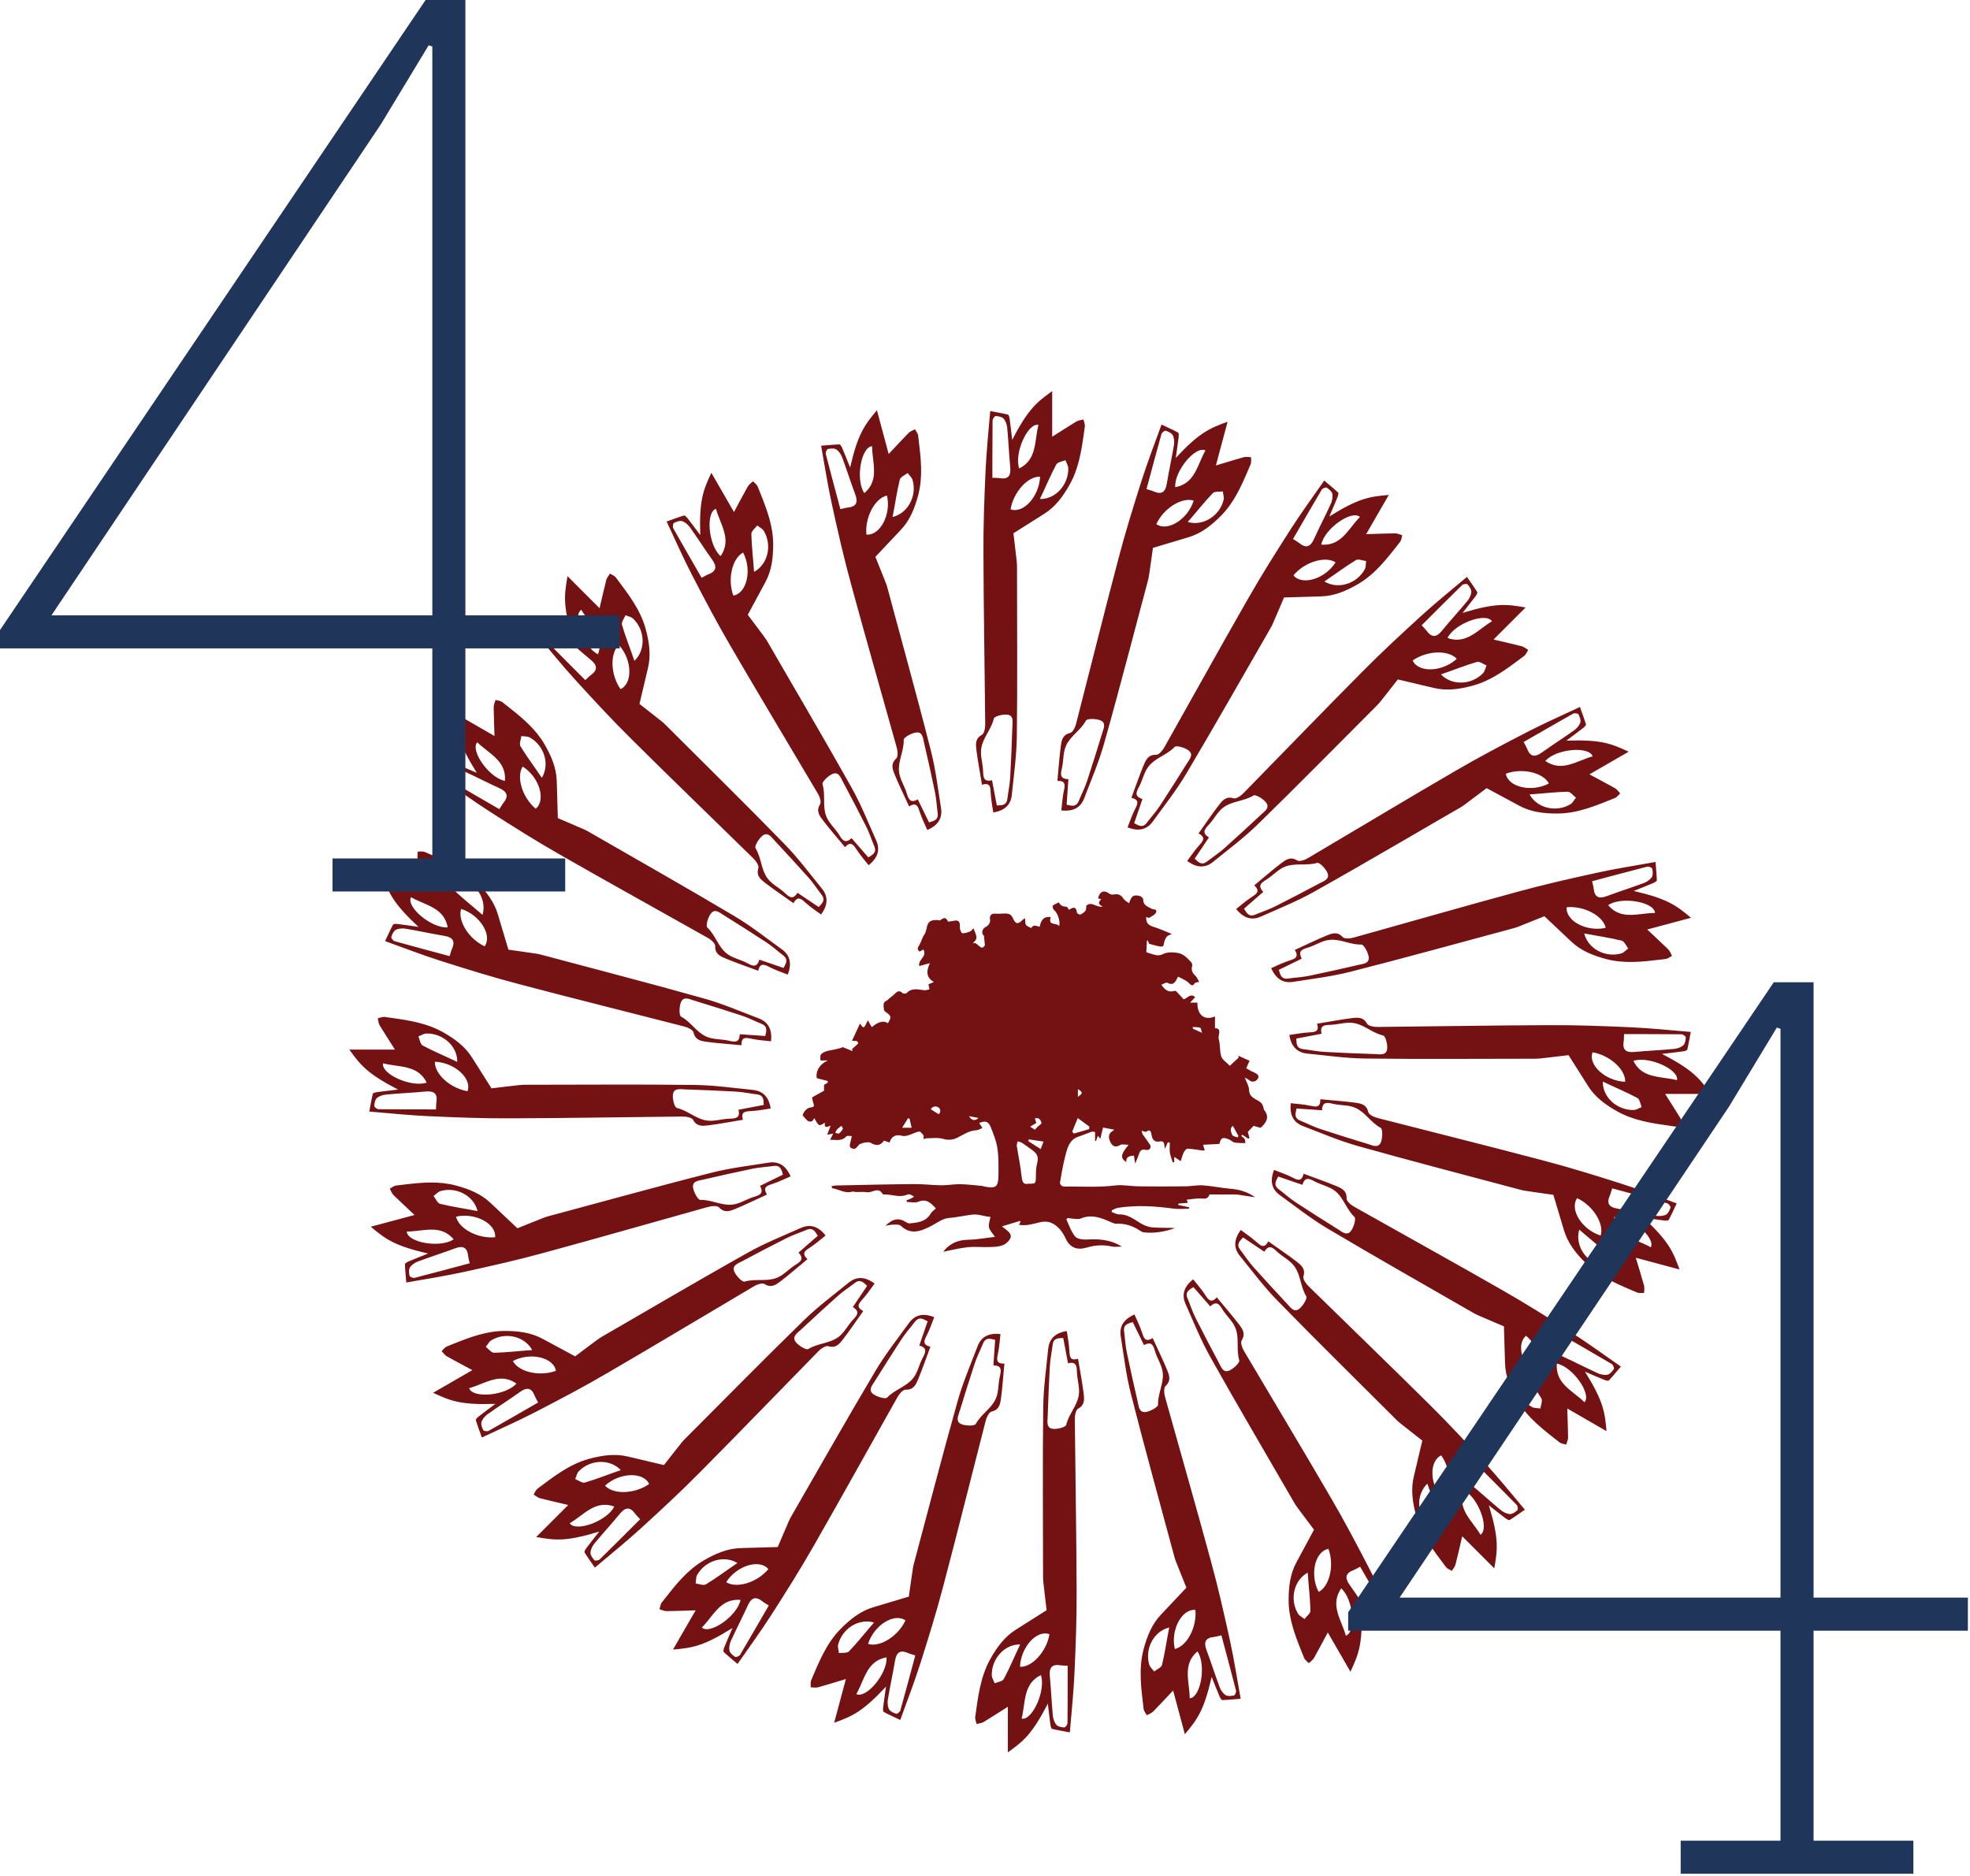 <svg xmlns="http://www.w3.org/2000/svg" width="377" height="359" viewBox="0 0 377 359">
    <g fill="none" fill-rule="evenodd">
        <g fill-rule="nonzero">
            <g>
                <path fill="#741112" d="M204.153 254.755c.17 1.192.41 2.384.478 3.576.069 1.157.035 2.244 1.675 1.718.376 2.314.786 4.417 1.06 6.556.136 1.122.307 2.279-1.06 3.015-.444.245-.65 1.402-.615 2.174.102 10.833.307 21.7.342 32.534.034 5.294-.171 10.588-.41 15.881-.171 3.682-.547 7.328-.889 11.36-1.06-.211-2.221-.386-3.383-.667-.171-.035-.308-.56-.342-.876-.171-1.262-.308-2.49-.479-3.962-3.075 5.925-4.682 7.187-7.655 9.326v-8.73c-1.538.982-3.076 1.963-4.614 2.91-.41.245-.922.28-1.367.386-.102-.421-.307-.877-.273-1.297.547-3.822.957-7.678 2.905-11.15 1.264-2.243 2.7-4.241 4.887-5.608 1.777-1.122 3.554-2.244 5.878-3.717-.137-1.297-.41-3.26-.615-5.258-.068-.456-.068-.947-.068-1.403 0-10.693-.103-21.385.034-32.078.034-3.787.58-7.573.957-11.324.205-1.893 1.333-3.015 3.554-3.366zm12.953-3.171c.475 1.099 1.017 2.18 1.39 3.305.365 1.092.61 2.144 2.089 1.207.965 2.12 1.909 4.031 2.727 6.011.423 1.04.889 2.105-.266 3.172-.374.353-.278 1.517-.047 2.248 2.886 10.367 5.882 20.74 8.7 31.126 1.396 5.07 2.555 10.204 3.68 15.346.779 3.577 1.347 7.175 2.047 11.133-1.096.078-2.284.216-3.499.253-.177.011-.447-.457-.561-.751-.493-1.166-.943-2.307-1.49-3.675-1.501 6.495-2.756 8.13-5.13 10.965l-2.245-8.376c-1.26 1.347-2.52 2.694-3.79 4.008-.34.343-.835.512-1.245.73l-.095-.162-.206-.327c-.137-.221-.259-.448-.302-.683-.444-3.811-1.032-7.62-.009-11.463.667-2.486 1.565-4.782 3.365-6.67 1.46-1.545 2.918-3.09 4.826-5.115-.468-1.208-1.242-3.02-1.957-4.883-.185-.42-.311-.89-.428-1.328-2.75-10.26-5.6-20.492-8.214-30.788-.94-3.642-1.375-7.419-1.97-11.117-.285-1.87.536-3.244 2.63-4.166zm-16.2 69.256c.24 2.525.342 5.049.581 7.573.069.596.308 1.297.684 1.718.307.35.99.456 1.504.49.205 0 .615-.525.615-.84.034-3.577.034-7.188.034-10.974-.342-.035-.855 0-1.367-.07-1.64-.28-2.222.42-2.05 2.103zm-9.448-65.505c-.139 1.189-.21 2.395-.45 3.557-.23 1.128-.542 2.162 1.206 2.09-.225 2.319-.362 4.445-.643 6.57-.154 1.112-.284 2.267-1.817 2.613-.5.118-1 1.174-1.164 1.923-2.685 10.422-5.277 20.904-8.029 31.307-1.327 5.088-2.89 10.114-4.486 15.13-1.114 3.487-2.422 6.886-3.794 10.665-.988-.481-2.086-.956-3.157-1.531-.159-.079-.158-.62-.11-.931.156-1.256.337-2.47.548-3.927-4.549 4.874-6.453 5.662-9.927 6.93l2.244-8.376c-1.765.537-3.53 1.073-5.286 1.576-.466.127-.98.026-1.443.01.007-.43-.077-.922.064-1.317 1.52-3.522 2.915-7.114 5.724-9.931 1.82-1.82 3.746-3.359 6.248-4.094 2.037-.609 4.073-1.217 6.737-2.017.2-1.28.435-3.236.747-5.208.05-.455.176-.926.293-1.363 2.75-10.26 5.398-20.547 8.281-30.77 1.007-3.624 2.519-7.113 3.853-10.613.688-1.763 2.086-2.542 4.36-2.293zm7.74 65.26c-3.452 1.683-2.905 5.259-3.691 8.344 2.05.42 4.682-5.434 3.69-8.344zm-27.924-2.707c-.413 2.485-.962 4.933-1.375 7.418-.086.59-.031 1.326.23 1.829.213.417.858.698 1.353.867.202.054.74-.342.822-.645.952-3.422 1.88-6.887 2.854-10.52-.327-.124-.84-.225-1.326-.427-1.541-.702-2.293-.182-2.558 1.478zm57.886-1.826c-2.962 2.525-1.505 5.812-1.485 8.98 2.125-.138 3.208-6.449 1.485-8.98zm4.582-3.066c-.345.056-.84.225-1.363.293-1.685.163-2.076.989-1.476 2.559.885 2.359 1.634 4.753 2.519 7.112.22.554.636 1.164 1.114 1.469.392.255 1.092.176 1.605.074.201-.054.47-.666.388-.97-.885-3.44-1.814-6.904-2.787-10.537zm-64.085 4.206c-2.967.546-3.863 2.816-4.845 5.092l-.192.44c-.227.512-.464 1.02-.739 1.501 1.91.944 6.002-3.98 5.776-7.033zm20.142 3.498c.034.491.376.982.547 1.473.581-.246 1.47-.35 1.743-.807 1.128-2.103 2.05-4.347 3.144-6.626-3.041-.07-5.536 2.805-5.434 5.96zm38.534-75.853c.743.939 1.546 1.842 2.198 2.833l.13.198c.578.883 1.096 1.626 2.2.427 1.48 1.8 2.887 3.4 4.19 5.1l.17.225.165.226c.541.76.928 1.575.228 2.683-.27.437.124 1.537.537 2.183 5.471 9.267 11.05 18.512 16.46 27.813 2.66 4.537 5.108 9.196 7.527 13.871 1.677 3.254 3.157 6.582 4.858 10.224-1.039.359-2.15.8-3.314 1.15-.168.057-.55-.326-.737-.58-.778-.999-1.508-1.985-2.39-3.165.23 6.663-.559 8.567-2.118 11.92l-4.336-7.51c-.869 1.628-1.737 3.255-2.623 4.853-.24.42-.674.71-1.014 1.027-.3-.31-.707-.597-.885-.976l-.558-1.395c-1.237-3.099-2.413-6.216-2.418-9.675 0-2.574.274-5.024 1.524-7.314 1.01-1.87 2.02-3.74 3.337-6.189-.765-1.046-1.98-2.596-3.154-4.21-.287-.358-.53-.78-.757-1.172-5.31-9.199-10.712-18.345-15.902-27.613-1.85-3.275-3.249-6.81-4.78-10.229-.76-1.733-.323-3.272 1.462-4.705zm-4.578 66.643c-3.01.734-4.724 4.15-3.812 7.15.16.462.622.843.917 1.269.508-.389 1.355-.724 1.507-1.233.568-2.316.899-4.712 1.388-7.186zm-28.556 7.527c2.324.106 5.092-2.944 5.639-6.24-2.426-.912-5.502 2.49-5.639 6.24zm-16.416-66.923c-.441 1.112-.822 2.26-1.354 3.32-.514 1.03-1.084 1.947.624 2.33-.818 2.182-1.501 4.2-2.322 6.18-.437 1.034-.86 2.116-2.432 2.053-.514-.015-1.27.876-1.622 1.557-5.29 9.371-10.507 18.825-15.857 28.162-2.6 4.571-5.41 9.021-8.25 13.453-1.979 3.08-4.121 6.025-6.425 9.32-.83-.72-1.767-1.463-2.653-2.296-.133-.117.008-.64.134-.928.476-1.173.965-2.298 1.546-3.652-5.655 3.531-7.698 3.8-11.382 4.125l4.336-7.51c-1.844.062-3.688.124-5.514.155-.484.002-.953-.228-1.397-.364.119-.414.164-.91.403-1.255l.62-.787c2.165-2.754 4.337-5.504 7.479-7.325 2.23-1.286 4.487-2.275 7.095-2.337 2.125-.06 4.249-.121 7.03-.205.523-1.185 1.257-3.013 2.069-4.837.166-.427.41-.849.636-1.24 5.31-9.2 10.531-18.45 15.963-27.58 1.91-3.239 4.273-6.218 6.468-9.253 1.12-1.525 2.672-1.916 4.805-1.086zm-35.685 55.197c-1.043 2.293-2.206 4.517-3.249 6.81-.236.548-.373 1.273-.25 1.826.097.458.647.897 1.082 1.188.18.104.803-.14.96-.41 1.806-3.06 3.6-6.166 5.48-9.423-.284-.204-.753-.435-1.17-.757-1.307-1.076-2.168-.769-2.853.766zm17.288 7.535c-.092.48.118 1.04.16 1.557.158-.02.334-.028.513-.033l.362-.01c.42-.015.82-.058 1.046-.272 1.65-1.72 3.135-3.63 4.796-5.529-2.973-.868-6.166 1.232-6.877 4.287zm64.435.777c2.313-.512 4.252-4.168 3.942-7.474-2.62-.235-4.772 3.838-3.942 7.474zm-58.691-.969c2.258.714 5.765-1.483 7.15-4.501-2.152-1.514-6.051.938-7.15 4.501zm90.534-10.625c-2.208 3.205.05 6.003.89 9.057 2.016-.682 1.429-7.058-.89-9.057zm-120.8 5.677l-.298.377c-.399.5-.807.995-1.252 1.446 1.6 1.406 6.828-2.291 7.399-5.299-2.91-.232-4.365 1.597-5.85 3.476zm124.432-9.825c-.319.144-.753.435-1.24.636-1.586.594-1.75 1.493-.764 2.853l1.08 1.548 2.114 3.123c.355.519.714 1.036 1.08 1.548.356.478.915.96 1.456 1.13.445.145 1.1-.113 1.57-.344.18-.104.28-.765.124-1.037-1.746-3.093-3.54-6.2-5.42-9.457zm-10.036 1.13c-2.717 1.488-3.489 5.231-1.831 7.893.274.405.819.653 1.213.989.39-.507 1.122-1.05 1.137-1.581-.05-2.384-.351-4.784-.519-7.301zm3.967-4.543c-2.592.452-3.615 4.943-1.873 8.24 2.102-1.093 3.028-5.126 1.873-8.24zm-120.854 5.068c-.213.44-.156 1.036-.249 1.545.159.021.33.06.505.101l.352.085c.41.093.808.155 1.08.007 2.04-1.235 3.968-2.695 6.064-4.099-2.647-1.609-6.275-.406-7.752 2.36zm5.598 1.301c1.997 1.274 5.953.06 8.072-2.497-1.687-2.02-6.089-.66-8.072 2.497zm98.472-67.407c.96.714 1.97 1.38 2.857 2.167.861.764 1.6 1.552 2.412.001 1.896 1.355 3.669 2.537 5.368 3.842.886.69 1.822 1.38 1.355 2.88-.148.493.517 1.453 1.083 1.97 7.683 7.536 15.465 15.022 23.098 22.606 3.743 3.694 7.314 7.56 10.86 11.45 2.463 2.71 4.753 5.541 7.339 8.619-.91.615-1.87 1.329-2.904 1.968-.148.099-.615-.172-.862-.37-1.01-.763-1.97-1.526-3.127-2.438 1.947 6.377 1.677 8.42 1.039 12.062l-6.132-6.131c-.418 1.797-.835 3.593-1.278 5.365-.123.468-.467.862-.713 1.256-.37-.222-.837-.395-1.108-.715-2.29-3.078-4.704-6.082-5.74-9.922-.665-2.486-1.035-4.923-.42-7.459l.21-.888c.424-1.783.864-3.633 1.411-5.954-1.01-.813-2.585-1.995-4.136-3.25-.37-.272-.714-.617-1.034-.937-7.511-7.51-15.096-14.947-22.508-22.556-2.635-2.684-4.9-5.737-7.265-8.643-1.182-1.477-1.158-3.077.195-4.923zm-70.073 10.248c-.715.96-1.38 1.97-2.168 2.856-.763.862-1.551 1.601 0 2.413-1.355 1.896-2.537 3.668-3.843 5.367-.69.887-1.379 1.823-2.88 1.355-.492-.147-1.453.518-1.97 1.084-7.535 7.683-15.021 15.465-22.606 23.098-3.693 3.743-7.56 7.314-11.45 10.86-2.709 2.463-5.54 4.753-8.618 7.339-.615-.91-1.329-1.87-1.968-2.904-.099-.148.172-.616.37-.862.763-1.01 1.526-1.97 2.437-3.127-6.376 1.947-8.419 1.677-12.062 1.039l6.132-6.132c-1.797-.418-3.593-.835-5.366-1.278-.467-.123-.861-.467-1.255-.713.222-.37.394-.837.715-1.108 3.077-2.29 6.081-4.704 9.922-5.74 2.486-.665 4.923-1.035 7.458-.42l.888.21c1.784.424 3.634.864 5.955 1.411.813-1.01 1.995-2.585 3.25-4.136.272-.37.616-.715.936-1.035 7.511-7.51 14.948-15.095 22.557-22.507 2.684-2.635 5.737-4.9 8.643-7.265 1.477-1.182 3.077-1.158 4.923.195zm-48.756 44.08c-1.6 1.946-3.3 3.793-4.9 5.738-.37.468-.69 1.133-.715 1.699-.025.467.393 1.033.738 1.427.147.148.812.074 1.034-.148 2.536-2.487 5.072-5.023 7.732-7.683-.221-.27-.615-.615-.935-1.033-.984-1.379-1.895-1.304-2.954 0zm161.507-4.514c-1.303 3.667 1.602 5.785 3.204 8.518 1.771-1.181-.446-7.188-3.204-8.518zm-6.966-1.258c-2.24 2.14-2.017 5.956.273 8.098.37.32.96.419 1.428.64.246-.59.812-1.304.689-1.82-.666-2.29-1.577-4.53-2.39-6.918zm-164.117 7.573c1.18 1.772 7.188-.446 8.518-3.203-3.667-1.303-5.785 1.602-8.518 3.203zm173.518-11.262c-.27.221-.615.615-1.033.935-1.378.984-1.304 1.895 0 2.954 1.946 1.6 3.793 3.3 5.738 4.9.468.37 1.133.69 1.699.715.468.025 1.034-.394 1.427-.738.148-.148.074-.812-.148-1.034-2.487-2.536-5.023-5.073-7.683-7.732zm-6.745-1.726c-2.387 1.107-2.213 5.71.323 8.443 1.747-1.599 1.598-5.734-.323-8.443zm-160.026 5.798c1.6 1.747 5.735 1.598 8.444-.323-1.107-2.388-5.71-2.213-8.444.323zm-5.07-2.706c-.32.37-.418.96-.64 1.428.59.246 1.304.812 1.821.689 2.29-.666 4.53-1.577 6.918-2.39-2.14-2.24-5.956-2.017-8.098.273zm133.102-57.727c1.112.441 2.26.822 3.32 1.354 1.03.514 1.947 1.084 2.33-.624 2.182.818 4.2 1.501 6.18 2.322 1.034.437 2.116.861 2.054 2.432-.015.514.876 1.27 1.556 1.622 9.372 5.29 18.826 10.507 28.162 15.857 4.572 2.6 9.021 5.41 13.454 8.25 3.08 1.979 6.024 4.121 9.319 6.425-.72.83-1.463 1.767-2.296 2.653-.117.133-.639-.008-.928-.134-1.172-.476-2.298-.965-3.651-1.546 3.53 5.655 3.799 7.698 4.125 11.382l-7.51-4.335c.062 1.843.123 3.687.154 5.513.003.484-.228.953-.364 1.397-.414-.118-.91-.164-1.255-.403-3.009-2.38-6.118-4.657-8.112-8.099-1.286-2.23-2.274-4.487-2.337-7.095-.06-2.124-.12-4.249-.204-7.03-1.186-.523-3.014-1.257-4.837-2.069-.427-.166-.85-.41-1.242-.636-9.198-5.31-18.449-10.531-27.578-15.962-3.24-1.911-6.218-4.274-9.254-6.469-1.524-1.12-1.915-2.672-1.086-4.805zm-85.822 12.551c-.939.743-1.842 1.546-2.833 2.198-.96.635-1.913 1.145-.625 2.33-1.8 1.48-3.4 2.887-5.1 4.19-.896.678-1.804 1.403-3.134.564-.437-.27-1.537.123-2.183.537-9.267 5.47-18.512 11.05-27.814 16.46-4.536 2.66-9.195 5.108-13.87 7.526-3.254 1.678-6.582 3.157-10.225 4.858-.358-1.039-.799-2.15-1.149-3.314-.057-.168.326-.55.58-.737.999-.777 1.985-1.507 3.164-2.39-6.662.231-8.566-.558-11.92-2.118l7.51-4.336c-1.627-.868-3.255-1.737-4.852-2.623-.42-.24-.71-.674-1.027-1.014.31-.3.597-.706.976-.885l.465-.185.93-.372c3.099-1.238 6.216-2.413 9.675-2.419 2.574 0 5.024.274 7.313 1.524 1.87 1.01 3.74 2.02 6.19 3.337 1.046-.764 2.596-1.98 4.21-3.154.358-.287.78-.53 1.172-.757l3.94-2.28 7.872-4.574c5.249-3.047 10.505-6.082 15.801-9.048 3.275-1.85 6.81-3.249 10.229-4.78 1.733-.76 3.272-.323 4.705 1.462zm-58.504 29.96l-1.548 1.08-3.122 2.113c-.519.355-1.036.714-1.548 1.08-.478.356-.96.916-1.13 1.456-.145.445.113 1.1.343 1.57.105.18.766.281 1.037.124 3.094-1.746 6.2-3.54 9.458-5.42-.144-.318-.435-.753-.636-1.24-.594-1.586-1.493-1.75-2.854-.763zm103.978-10.34c-.922.035-1.845-.035-2.016 1.262-.17 1.403-.478 2.805-.547 4.243-.17 3.19-.307 6.38-.41 9.57-.006.183-.022.376-.033.571l-.01.234c-.02.738.104 1.433 1.103 1.51.854.07 2.392-.316 2.494-.772.479-2.068 2.085-3.646 2.393-5.644.239-1.368-.274-2.875-.342-4.313-.034-1.156-.034-2.243-1.709-1.823-.307-1.647-.615-3.225-.923-4.838zm-15.334 1.026c-.528 1.3-1.191 2.565-1.628 3.926-.988 3.016-1.943 6.04-2.864 9.075-.277.9-.87 2.038.447 2.5.822.292 2.434.327 2.652-.083 1.002-1.859 2.988-2.95 3.804-4.786.587-1.248.47-2.83.772-4.227l.055-.23c.238-1.028.368-1.935-1.266-1.97.12-1.662.224-3.256.336-4.885-.917-.21-1.806-.52-2.308.68zm28.642-4.07c-.899.276-1.824.452-1.659 1.742.192 1.39.25 2.817.553 4.214.652 3.106 1.338 6.203 2.057 9.291.032.141.061.291.091.443l.048.227c.167.758.443 1.47 1.498 1.271.858-.158 2.272-.933 2.255-1.397-.06-2.111 1.113-4.048.902-6.047-.116-1.374-1.008-2.686-1.445-4.047l-.068-.226c-.307-1.01-.648-1.86-2.081-1.073-.726-1.5-1.434-2.932-2.151-4.399zm74.101 8.53c-1.608 2.648-.405 6.276 2.361 7.753.44.213 1.036.156 1.545.249.021-.159.06-.33.102-.505l.084-.352c.094-.41.155-.808.008-1.08-1.236-2.04-2.696-3.968-4.1-6.064zm7.055-.587c-.31 3.88 3.045 5.173 5.3 7.399 1.405-1.6-2.292-6.828-5.3-7.399zm-122.819-8.035c-.847 1.12-1.815 2.17-2.589 3.37-1.735 2.658-3.44 5.333-5.115 8.026-.5.796-1.368 1.743-.215 2.53.718.495 2.266.946 2.583.606 1.449-1.536 3.649-2.075 4.913-3.638.89-1.054 1.186-2.612 1.84-3.883l.112-.209c.496-.93.856-1.773-.713-2.23.547-1.574 1.06-3.087 1.589-4.631l-.216-.116c-.75-.404-1.463-.764-2.189.175zm-82.64 11.757l-.445.176c-.742.295-1.49.594-2.253.804.682 2.017 7.058 1.43 9.057-.89-2.244-1.546-4.288-.903-6.36-.09zm199.569-9.051c-2.02 1.686-.66 6.088 2.497 8.071 1.274-1.997.06-5.952-2.497-8.071zm6.962-.08c-.204.285-.435.754-.756 1.171-1.077 1.307-.77 2.168.765 2.853 2.294 1.043 4.517 2.206 6.81 3.249.548.236 1.273.373 1.826.25.459-.097.897-.647 1.188-1.082.105-.18-.14-.803-.41-.96-3.06-1.806-6.166-3.6-9.423-5.48zm-200.85 4.912c1.092 2.101 5.125 3.027 8.238 1.873-.45-2.593-4.942-3.616-8.239-1.873zm130.237-14.148c-.796.5-1.645.91-1.151 2.113.546 1.293.97 2.656 1.624 3.927 1.434 2.832 2.898 5.646 4.392 8.442.44.832.826 2.057 2.084 1.452.788-.375 1.953-1.49 1.817-1.934-.606-2.023.027-4.198-.694-6.074-.468-1.298-1.67-2.333-2.443-3.535-.605-.978-1.145-1.913-2.413-.699-1.09-1.26-2.144-2.461-3.216-3.692zM93.957 256.563c-.404.274-.653.819-.988 1.213.507.39 1.05 1.122 1.581 1.137 2.384-.05 4.784-.351 7.301-.519-1.488-2.717-5.231-3.489-7.894-1.831zm69.647-11.026c-1.108.862-2.315 1.625-3.374 2.586-2.364 2.117-4.703 4.26-7.018 6.427-.69.64-1.772 1.33-.862 2.388.566.664 1.944 1.5 2.338 1.254 1.797-1.108 4.062-1.06 5.687-2.242 1.133-.788 1.822-2.216 2.783-3.275.788-.837 1.551-1.6.05-2.51.936-1.38 1.823-2.709 2.734-4.063-.69-.64-1.304-1.353-2.338-.565zm74.283-8.699c-.64.689-1.353 1.304-.565 2.338.862 1.108 1.625 2.315 2.586 3.374 2.118 2.363 4.26 4.703 6.427 7.017.64.69 1.33 1.773 2.388.863.665-.566 1.5-1.944 1.255-2.338-1.109-1.797-1.06-4.062-2.243-5.687-.788-1.133-2.216-1.823-3.275-2.783-.837-.788-1.6-1.551-2.51-.05-1.38-.936-2.709-1.823-4.063-2.734zm14.78-26.447c2.318.225 4.445.362 6.569.643l.278.04c1.021.146 2.018.372 2.335 1.778.119.5 1.175.999 1.924 1.163 10.421 2.685 20.903 5.277 31.306 8.029 5.089 1.327 10.114 2.89 15.13 4.486 3.487 1.115 6.887 2.422 10.665 3.794-.481.988-.955 2.086-1.53 3.157-.08.159-.62.158-.932.11-1.256-.156-2.47-.337-3.927-.548 4.874 4.549 5.662 6.453 6.93 9.927l-8.376-2.244c.537 1.765 1.074 3.53 1.577 5.286.127.466.026.98.01 1.443-.431-.007-.923.077-1.317-.064l-.46-.198-.92-.394c-3.067-1.317-6.102-2.69-8.552-5.132-1.82-1.82-3.358-3.746-4.094-6.248-.608-2.037-1.216-4.073-2.017-6.737-1.28-.2-3.236-.435-5.207-.747-.456-.05-.927-.176-1.364-.293-10.26-2.75-20.546-5.398-30.77-8.281-3.624-1.007-7.113-2.518-10.613-3.853-1.762-.688-2.542-2.086-2.293-4.36 1.19.138 2.396.209 3.558.448 1.128.23 2.162.543 2.09-1.205zm-101.37 14.756c-1.099.474-2.18 1.016-3.305 1.39-1.092.364-2.144.61-1.207 2.088-2.121.965-4.031 1.909-6.011 2.728-1.04.423-2.106.888-3.172-.267-.353-.374-1.517-.278-2.248-.046-10.367 2.886-20.741 5.881-31.126 8.7-5.07 1.395-10.204 2.554-15.346 3.68-3.578.778-7.175 1.346-11.133 2.046-.078-1.096-.216-2.284-.253-3.499-.011-.177.457-.446.751-.561 1.166-.493 2.307-.942 3.675-1.49-6.495-1.5-8.13-2.756-10.965-5.13l8.376-2.245c-1.347-1.26-2.695-2.52-4.008-3.79-.344-.34-.512-.835-.73-1.245.376-.209.76-.528 1.172-.602l1.988-.236c3.149-.365 6.3-.619 9.475.227 2.486.666 4.781 1.564 6.67 3.364 1.544 1.46 3.09 2.919 5.114 4.826 1.21-.468 3.02-1.242 4.884-1.957.42-.185.89-.31 1.328-.428l4.395-1.183 8.788-2.38c5.859-1.586 11.721-3.156 17.605-4.65 3.642-.94 7.419-1.376 11.117-1.97 1.87-.286 3.244.535 4.166 2.63zm3.091 10.228c-1.293.546-2.656.971-3.927 1.625-2.832 1.433-5.646 2.897-8.443 4.392-.831.44-2.056.825-1.45 2.083.374.788 1.489 1.953 1.933 1.817 2.023-.606 4.198.027 6.073-.694 1.298-.468 2.334-1.669 3.536-2.443.978-.605 1.913-1.145.698-2.412 1.261-1.09 2.462-2.145 3.693-3.217-.5-.796-.91-1.645-2.113-1.151zm-67.355 3.569c-2.359.884-4.754 1.634-7.113 2.518-.553.22-1.163.636-1.468 1.114-.255.393-.176 1.092-.074 1.605.054.202.666.47.969.389 3.44-.886 6.905-1.814 10.538-2.788-.057-.345-.225-.84-.293-1.362-.163-1.686-.99-2.077-2.559-1.476zm215.19-3.602c-.868 2.974 1.233 6.166 4.287 6.877.48.092 1.041-.118 1.557-.16-.02-.158-.027-.333-.032-.513l-.01-.362c-.016-.42-.059-.82-.272-1.046-1.721-1.65-3.63-3.134-5.53-4.796zm-89.915-64.302c.2.163.56.225.82.163.82-.163 1.38.041 1.86.779.22.369.68.574 1.08.901.48-1.434.801-1.66 2.001-1.413.28.061.7.43.7.655-.015.922.555 1.257 1.14 1.559l.234.12c.077.04.153.081.227.124.071.043.164.068.263.086l.228.035c.301.049.558.13.369.596-.2.451-.84.738-1.34 1.025-.1.061-.34-.123-.54-.185-.06 1.107.36 1.578 1.34 1.885 1.12.349 2.2.84 3.54 1.373-.42.225-.72.287-.88.471-.22.226-.36.533-.48.84-.14.349-.1.881-.34 1.045-.24.164-.72.02-1.08-.061-.44-.082-.88-.226-1.54-.41-.02-.02-.14-.328-.26-.635-.06.02-.1.02-.16.04-.04.78-.08 1.558-.12 2.213.64.205 1.28.451 1.94.574.36.062.8 0 1.14-.164.9-.45 1.74-.43 2.74-.307 1.3.164 2 1.004 2.781 1.823.14.164.24.512.18.717-.24.779.04 1.332.6 1.844.3.287.46.717.74 1.189-.42.102-.74.102-.82.225-.54.84-.82.266-1.28-.123-.56-.471-1.26-.738-1.94-1.106-.5 1.024-.9 1.823-2.06 1.167-.22-.122-.68.226-1.141.37.66 1.003 1.36 1.536 2.46 1.208.12-.04.3-.02.38.062.48.491.94 1.003 1.42 1.536.72-.164 1.301-1.27 2.201-.41-.32.37-.58.656-.96 1.045h1.4c-.06 2.418 1.4 3.483 3.36 2.643v2.254c1.461.02.501 1.352.721 2.07.32 1.064.14 2.273.48 3.318.22.676 1.02 1.147 1.64 1.803.6-.553 1.12-1.045 1.66-1.516v-.39l2.121.943c-.18.43-.38.86-.64 1.434.22.144.58.349.92.533.14.082.3.123.46.205.54.266 1.28.574.82 1.29-.34.533-1.08.78-1.72.185-.14-.123-.32-.184-.76-.43.36.963.82 1.66.82 2.376.02.902.48 1.291 1.08 1.68.44.287.94.472 1.28.84.26.267.34.738.48 1.127.02.02-.02.082-.02.103 1.14 1.31.6 2.417-.6 3.483-.12-.041-.44-.103-.76-.185-.28-.082-.56-.184-.6-.184-.42.45-.72.778-1.1 1.168.08.266.2.717.32 1.167l-.24.123-1.14-.758c-.06.082-.12.164-.2.246.22.185.5.328.64.553.14.226.12.533.16.8-.68-.021-1.38.02-2.04-.103-.163-.026-.319-.113-.473-.215l-.31-.21c-.104-.067-.209-.128-.318-.17-1.22-.511-1.56-.327-1.84.861-1.02.062-2.04.103-3.12.164.1.328.2.656.32 1.066-.22.02-.36.04-.52.02-.92-.123-1.84-.307-2.781-.348-.24 0-.56.43-.72.737-.22.43-.34.943-.58 1.66-.46-.308-.84-.553-1.24-.82v1.004c-.1.02-.18.041-.28.062-.18-.615-.44-1.21-.54-1.824-.1-.635-.02-1.311-.02-1.967-.12-.02-.24-.04-.38-.082-.138.317-.275.633-.463 1.052l-.099.217-.027-.17c-.045-.265-.075-.436-.092-.607-.06-.533-.26-.737-.86-.635-.96.164-1.42-.266-1.58-1.27l-.03-.168c-.1-.522-.267-.927-.99-.426-.14.102-.48-.103-.88-.205.1.307.12.573.24.758.46.676.96 1.29 1.4 1.987.12.185.08.594-.06.738-.14.164-.52.266-.74.205-.72-.185-1.12.04-1.34.778-.18.574-.44 1.106-.74 1.844-.081-.594-.141-1.024-.221-1.537-.78.103-1.54.103-1.48 1.25-1.16-.82-1.1-1.434.46-3.319-.68 0-1.28-.184-1.62.041-.9.553-1.5.226-1.88-.574-.34-.696-.48-1.475.32-2.028.1-.061.18-.143.44-.328-.8-.143-1.421-.266-2.161-.41-.16.677-.34 1.332-.52 2.131-.18-.205-.32-.368-.48-.553-.12.348-.22.676-.34 1.004-.06 0-.12 0-.18-.02v-1.7c-.28-.042-.5-.124-.66-.062-.84.286-1.64.655-2.481.922-1.584.504-2.053 1.818-2.416 3.16l-.097.366-.047.182c-.44 1.68-.72 3.421-1.02 5.142-.04.205.26.595.48.656.36.123.8.061 1.2.061 2.96 0 5.92.164 8.881-.204 1.42-.185 2.92.143 4.361.163 3.06.041 6.141.041 9.202 0 1.1-.02 2.18-.266 3.26-.184 1.78.123 3.541.512 5.321.656 1.7.143 3.241.614 4.641 1.618l-3.56-.532c-1.6.02-3.2 0-4.801 0-.14 0-.36-.02-.38.04-.285.793-.83.794-1.412.75l-.234-.02c-.078-.005-.157-.01-.235-.012-.8 0-1.6.164-2.48.245.02.062.12.287.24.595-.62.04-1.22.102-1.82.143 0 .082-.02.184-.02.266l2.08.451v.266c-1 0-2.02.123-3.02-.02-3.501-.471-7.002-.697-10.503-.164-.44.062-.84.307-1.26.471-.02.123-.02.246-.04.349.48.163.98.47 1.46.45 1.5-.02 2.601.779 3.801 1.537.72.471 1.6.86 2.44.942 1.46.144 2.961.041 4.441.144-1.94.676-3.92 1.045-5.96.82-.26-.021-.52-.165-.74-.308-1.381-.942-2.881-1.414-4.542-1.352-.42.02-.88-.226-1.3-.41-1.8-.799-3.58-1.414-5.54-.574-.441.185-1.021.041-1.541.02-.3-.02-.62-.081-.92-.122l-.28.246c.52 1.106.9 2.315 1.64 3.237.38.492 1.4.676 2.12.635 2.3-.123 4.541-.082 6.862 1.352-.82 0-1.38.103-1.9-.02-1.601-.349-3.161-.287-4.722.184-1.9.574-3.28.103-4.12-1.7-.62-1.312-1.44-2.418-2.72-2.992-.621-.286-1.481-.307-2.161-.143-1.32.307-2.6.758-4.081.492.12-.205.2-.349.3-.492l-.08-.246c-1.06.328-2.14.635-3.46 1.045.46.348.64.492.82.635.52.45 1.14.983.76 1.7-.28.533-.86 1.066-1.42 1.27-.76.288-1.621.329-2.441.35-1.44.06-2.88-.103-4.3.04-1.561.164-3.082.553-4.642.86.76-1.024 1.84-1.782 3.12-2.09.981-.245 2.041-.184 3.061-.286 1.2-.123 2.4-.307 3.701-.471-.5-.758-1.02-1.25-1.14-1.844-.12-.574.16-1.23.28-1.987-.08 0-.42-.021-.74-.082-.72-.123-1.42-.349-2.12-.37-.74-.02-1.48.165-2.221.267-.92.123-1.82.328-2.74.39-1.36.081-2.361.942-3.501 1.536-2.14 1.106-3.961 1.721-5.841-.041-.3-.287-.98-.205-1.5-.205-.42 0-.82.123-1.42.205 1.5-1.434 2.6-1.557 4.06-.615.16.103.38.185.56.164 1.56-.143 3.1-.287 4.04-1.885.22-.389.64-.635.98-.983-.94-1.004-1.78-1.926-3.36-1.27-.64.266-1.46.04-2.2.04-.02-.102-.04-.225-.04-.327.28-.103.58-.184.84-.328.22-.102.4-.246.6-.369-.24-.123-.46-.287-.7-.389-.18-.061-.42-.082-.6 0-1.38.615-2.76.02-4.14-.02-.2 0-.52.02-.581-.082-.51-.896-1.138-.772-1.772-.573l-.224.072c-.336.107-.67.205-.985.152-.68-.102-1.4-.02-2.1-.04-.26 0-.54-.144-.78-.062-1.36.39-2.52-.471-3.78-.656-.04 0-.06-.164-.16-.389.32-.061.58-.123.86-.143 4.96-.103 9.921-.226 14.862-.267 1.76-.02 3.52.205 5.261.226 1.22.02 2.44-.226 3.66-.205 1.381.02 2.761.205 4.162.328.06 0 .12.04.2.061 2.52.553 2.96.205 2.96-2.356 0-2.377.1-4.774-.76-7.048-.24-.656-.46-1.311-.74-1.946-.44-1.045-1-1.25-2.2-.758.077.114.15.228.231.355l.175.275c.063.1.134.21.214.333-.42.163-.78.41-1.16.43-1.38.061-2.481.86-3.641 1.434-.94.471-1.84.471-2.86.184-.921-.246-1.961-.082-2.941-.082-.18 0-.38.082-.66.164 0-.307.08-.573-.02-.717-.22-.307-.58-.778-.82-.737-.66.102-1.28.47-1.921.676-.44.123-.94.266-1.36.143-1.18-.307-1.98.041-2.4 1.29-.38-.142-.68-.245-1.04-.368-.701 1.025-1.561 1.025-2.581.41-.28-.164-.7-.082-1.06-.041-.4.061-.78.225-1.04.307-.34.349-.58.758-.921.881-.24.082-.8-.123-.9-.348-.12-.307.04-.758.12-1.127.06-.307.14-.635.22-.942-.36 0-.88-.144-1.04.04-.86.964-1.9.656-3.12.656.24-.491.42-.84.6-1.188-.3.061-.6.102-1.16.225.26-.696.46-1.208.66-1.741-.5.164-1.261.696-1.101-.574-1.12.738-1.12.738-2.02-.86-.18.246-.28.532-.48.614-.22.082-.56.041-.76-.082-.34-.266-.6-.635-.98-1.045.08-.655.84-1.495 1.54-1.536.5-.041.74-.185.52-.779-.16-.389-.2-.84-.26-1.147.82-.45 1.52-.84 2.28-1.27v-1.127c.2-.103.44-.266.7-.41 0-.102.02-.205.02-.328-.7-.184-1.38-.348-2.1-.532-.28-1.373.62-2.766 2.12-3.401h-1.42c.02-.328-.12-.902.1-1.148.32-.368.86-.594 1.34-.696.96-.226 1.96-.328 2.86-.697.62.246 1.24.512 1.841.758l-.08-.41c.32-.286.64-.553.94-.84.1-.081.24-.204.22-.286-.02-.144-.14-.328-.26-.37-.2-.081-.44-.04-.92-.081l.384-.838.752-1.623c.127-.273.254-.55.384-.838.72 1.045.72 1.045 1.5-.614.28.491.52.922.76 1.311 1.28-1.106 2.381-1.311 3.081-.738.74-1.31.68-1.372-.56-2.274-.26-.184-.26-.88-.26-1.352 0-.307.26-.594.58-.697l.831-.705c.14-.116.283-.23.43-.34.52-.41.94-1.208 1.78-.43.14.144.64.164.74.041.874-.93 1.881-.792 2.907-.644l.342.049.172.022c.3.04.64-.103 1-.164-.08-.37-.14-.635-.2-.963.28-.123.54-.246 1.04-.45-1.48-.84-1.5-2.07-.76-3.607-.587.164-1.023.282-1.432.392l-.404.107-.205.054c-.28-1.25 1.6-1.823.78-3.175-.24.143-.48.266-.7.41-.66-.492-.28-.861-.02-1.332.36-.635.54-1.414.96-2.008.58-.84.18-2.254 1.48-2.622.28-.082.58-.062.881-.082.22 0 .52.143.66.04.58-.45 1.06-.696 1.44.226.04.082.54 0 .82-.062 1.24-.286 1.52-.02 1.48 1.25-.02.369.26 1.045.46 1.066.481.061 1.001-.144 1.481-.328.26-.103.44-.39.66-.594.78 1.905.78 1.905-.16 2.888.92-.532 1.58 1.742 2.34.328-.08-.758-.12-1.25-.18-1.823-.42-.205-.46-1.066.1-1.516.24-.185.56-.287.74-.513.2-.266.4-.655.34-.942-.18-.88.22-1.332 1.121-1.23.42.042.84 0 1.26-.02.76-.02 1.52-.123 1.94.8.6 1.29.96 1.331 2.021.307.06-.062.16-.103.36-.205.04.471-.04.942.16 1.25.18.286.64.41 1 .614.44-.553.44-.553 1.62-.246.24-1.106.66-2.048 2.121-1.844-.348 1.058.132 1.2.676 1.304l.182.035c.304.06.602.137.762.382.24-1.045-.34-2.56-1-3.093-.2-.164-.34-.758-.24-.82.34-.287.78-.43 1.18-.635.28.635.78.82 1.44.84.16 0 .32.369.5.594.8-.553 1.381-.655 1.501.512.02.164.5.451.66.39.36-.144.74-.41.98-.717.18-.246.12-.656.16-.963 1.04-.984 1.94.47 3.16.123-.88-.349-.96-.8-.28-1.373-.28-.082-.44-.123-.62-.164.3-1.352 1.12-1.68 2.161-.901zm96.578 61.908c.494 2.68 2.394 3.67 4.433 4.56l.44.19c.733.316 1.472.634 2.16 1.026.944-1.909-3.98-6.002-7.033-5.776zm-228.424 2.546l-.476.056c-.715.083-1.434.16-2.146.165.136 2.125 6.448 3.208 8.978 1.485-1.83-2.148-4.06-1.972-6.356-1.706zm6.816-2.632c.512 2.312 4.168 4.25 7.474 3.941.235-2.62-3.838-4.771-7.474-3.941zm214.54-3.537c-1.515 2.152.937 6.051 4.5 7.15.714-2.258-1.483-5.765-4.5-7.15zm-57.203-4.145c-.44.831-.97 1.61.06 2.405 1.119.847 2.168 1.815 3.37 2.59 2.658 1.734 5.333 3.44 8.025 5.114.797.5 1.743 1.369 2.53.215.495-.718.946-2.266.606-2.583-1.535-1.449-2.075-3.649-3.637-4.913-1.055-.89-2.613-1.186-3.884-1.84l-.208-.112c-.931-.496-1.773-.856-2.23.713-1.574-.547-3.088-1.06-4.632-1.589zm63.907 2.267c-.124.327-.226.84-.428 1.326-.701 1.542-.182 2.293 1.478 2.558 2.485.413 4.934.962 7.419 1.375.59.086 1.326.031 1.828-.23.418-.213.699-.858.868-1.353.054-.202-.343-.74-.646-.821-3.422-.953-6.886-1.882-10.52-2.855zm-224.281.537c-.462.16-.843.622-1.27.916.39.508.725 1.355 1.234 1.507 2.315.568 4.711.899 7.186 1.389-.734-3.01-4.15-4.724-7.15-3.812zm63.855-4.826c-1.39.193-2.817.25-4.214.553-3.106.652-6.203 1.338-9.291 2.057-.918.21-2.2.266-1.941 1.637.157.859.933 2.272 1.397 2.256 2.11-.062 4.048 1.113 6.046.901 1.375-.116 2.687-1.008 4.048-1.444l.226-.069c1.01-.307 1.86-.648 1.073-2.08 1.5-.727 2.932-1.435 4.399-2.152-.277-.899-.453-1.824-1.743-1.659zm46.65-4.715c-.06.302-.205.604-.163.886.308 1.995.739 3.99.944 6.005.123.987.39 1.39 1.232 1.23 1.458 0 1.458 0 1.478-1.37.02-.787 0-1.613.206-2.379.328-1.27.184-1.914-.904-2.7-.636-.443-1.252-.927-1.91-1.35-.246-.161-.574-.221-.882-.322zm2.143-.37c-.04.114-.08.21-.12.324.757.478 1.513.974 2.389 1.529.199-.516.378-.975.537-1.434l-2.806-.42zm56.114-5.574c-1.662-.122-3.257-.225-4.885-.337-.21.917-.52 1.806.68 2.308 1.3.528 2.564 1.191 3.925 1.628 3.016.988 6.041 1.943 9.075 2.864.9.277 2.039.87 2.5-.447.292-.822.328-2.434-.083-2.652-1.858-1.002-2.949-2.988-4.785-3.804-1.249-.587-2.83-.47-4.228-.772l-.23-.055c-1.028-.238-1.934-.368-1.97 1.267zm-17.063 2.978c-.71.529-.31 1.256-.145 1.718.109.286.673.352 1.056.506.054-.11.09-.198.145-.308-.364-.616-.692-1.233-1.056-1.916zm-29.688-1.482c-.234.559-.447 1.08-.655 1.59l-.416 1.015.33.36c.974-.275 1.948-.55 2.922-.847.02-.17.02-.318.039-.487-.682-.509-1.363-.996-2.22-1.631zm-45.218 1.482c-.274.212-.569.402-.821.655-.147.148-.21.401-.379.697.316.042.61.19.737.105.294-.232.547-.527.715-.865.063-.127-.168-.402-.252-.592zm37.007-1.421c.106.321.19.6.274.878-.379.214-.737.428-1.18.707.4.235.653.406.927.578.211-.236.359-.429.548-.6.253-.235.759-.557.717-.685-.169-.535-.443-1.135-1.286-.878zm-24.253-.061c-.327.536-.673 1.094-1.155 1.853h1.829c-.154-.67-.27-1.183-.385-1.697-.096-.045-.192-.112-.289-.156zm87.824-18.059c.246.444 1.402.65 2.174.615 10.833-.102 21.701-.307 32.534-.341 5.294-.035 10.588.17 15.882.41 3.68.17 7.327.546 11.359.888-.21 1.06-.386 2.222-.667 3.384-.035.17-.56.307-.876.341-1.262.171-2.49.308-3.962.479 5.925 3.076 7.187 4.682 9.326 7.655h-8.73c.982 1.538 1.964 3.076 2.91 4.614.246.41.28.923.386 1.367-.42.102-.877.307-1.297.273l-.998-.14c-3.491-.49-6.982-.986-10.15-2.765-2.245-1.264-4.243-2.7-5.61-4.887-1.122-1.777-2.244-3.554-3.716-5.878-1.298.137-3.26.41-5.26.615-.455.069-.946.069-1.402.069-10.692 0-21.385.102-32.078-.035-3.786-.034-7.573-.58-11.324-.957-1.893-.205-3.015-1.332-3.366-3.554 1.192-.17 2.384-.41 3.576-.478 1.157-.069 2.244-.034 1.718-1.675 2.314-.376 4.418-.786 6.556-1.06 1.122-.136 2.279-.307 3.015 1.06zM73.584 194.63l.498.07.998.14c3.325.47 6.634 1 9.652 2.695 2.244 1.264 4.242 2.7 5.61 4.887 1.122 1.777 2.243 3.554 3.716 5.878 1.297-.137 3.26-.41 5.259-.615.455-.069.946-.069 1.402-.069 10.693 0 21.386-.102 32.079.035 3.786.034 7.572.58 11.323.957 1.894.205 3.015 1.332 3.366 3.554-1.192.17-2.384.41-3.576.478-1.157.069-2.244.034-1.718 1.675-2.314.376-4.417.786-6.556 1.06-1.122.136-2.279.307-3.015-1.06-.245-.444-1.402-.65-2.173-.615-10.833.102-21.702.307-32.535.341-5.294.035-10.587-.17-15.881-.41-3.681-.17-7.327-.546-11.36-.888.211-1.06.386-2.222.667-3.384.035-.17.56-.307.876-.341 1.262-.171 2.49-.308 3.962-.479-5.925-3.076-7.187-4.682-9.326-7.655h8.73c-.982-1.538-1.963-3.076-2.91-4.614-.245-.41-.28-.923-.385-1.367.42-.102.876-.307 1.297-.273zm55.182 14.934c-.07.855.315 2.393.771 2.495 2.069.479 3.646 2.085 5.644 2.393 1.368.239 2.875-.274 4.313-.342 1.157-.034 2.243-.034 1.823-1.709 1.647-.308 3.225-.615 4.838-.923-.035-.922.035-1.845-1.262-2.016-1.403-.17-2.805-.479-4.242-.547-3.19-.17-6.381-.307-9.571-.41-.182-.007-.376-.022-.571-.033l-.234-.01c-.738-.02-1.432.104-1.51 1.102zm56.667 4.06c.494.835 1.17.985 1.828.351-.64-.133-1.188-.233-1.828-.35zm-7.314-1.317c.53.337.967.61 1.516.947.55-.484.285-1.136-.113-1.346-.417-.232-1.062-.21-1.403.4zm128.613-5.297c-.07 3.042 2.805 5.536 5.96 5.434.491-.034.982-.376 1.473-.547-.061-.145-.114-.31-.166-.479l-.103-.34c-.125-.396-.272-.764-.537-.924-2.104-1.128-4.348-2.05-6.627-3.144zm-225.33 1.905c-2.524.24-5.049.342-7.573.581-.596.068-1.297.308-1.718.684-.35.307-.456.99-.49 1.503 0 .205.525.616.84.616 3.577.034 7.188.034 10.974.034.035-.342 0-.855.07-1.367.28-1.64-.42-2.222-2.103-2.05zm124.876-.48v1.483c.975-.676.975-.828 0-1.483zm-123.053-5.227c-.105 2.324 2.945 5.092 6.24 5.639.912-2.427-2.489-5.502-6.24-5.64zm-9.922.307c-.42 2.05 5.434 4.682 8.344 3.691-1.178-2.416-3.283-2.873-5.499-3.2l-.476-.068c-.796-.113-1.598-.226-2.369-.423zm231.466-2.11c-.911 2.427 2.49 5.502 6.24 5.64.106-2.325-2.944-5.093-6.24-5.64zm7.818 1.64c1.304 2.676 3.746 2.95 6.214 3.303l.478.07c.557.084 1.112.181 1.652.319.42-2.05-5.434-4.682-8.344-3.691zm-231.045-5.237c-.49.034-.982.376-1.473.547.246.58.351 1.47.807 1.743 2.103 1.128 4.347 2.05 6.626 3.144.07-3.042-2.805-5.536-5.96-5.434zm173.199-1.666c-1.157.034-2.244.034-1.823 1.709-1.648.308-3.226.615-4.838.923.035.922-.035 1.845 1.262 2.016 1.402.17 2.804.479 4.242.547 3.19.17 6.38.307 9.57.41.11.004.223.011.339.018l.232.015c.819.046 1.659.012 1.744-1.092.07-.855-.316-2.393-.772-2.495-.827-.192-1.576-.564-2.305-.96l-.724-.4c-.842-.463-1.683-.889-2.615-1.033-1.367-.239-2.875.274-4.312.342zm59.264 1.778h-3.206c-.035.341 0 .854-.07 1.366-.28 1.64.42 2.222 2.104 2.05 2.524-.238 5.048-.34 7.572-.58.596-.068 1.297-.308 1.718-.684.35-.307.456-.99.491-1.503 0-.205-.526-.616-.841-.616-2.555-.024-5.127-.03-7.768-.033zM81.257 163.053l.46.198.92.394c3.066 1.316 6.102 2.69 8.551 5.131 1.82 1.82 3.359 3.746 4.094 6.249.609 2.036 1.217 4.073 2.017 6.737 1.28.199 3.236.435 5.208.747.455.05.926.176 1.363.293 10.26 2.75 20.547 5.397 30.77 8.28 3.624 1.008 7.113 2.52 10.613 3.853 1.763.689 2.542 2.086 2.293 4.361-1.189-.138-2.395-.21-3.557-.449l-.232-.048c-1.034-.215-1.925-.374-1.858 1.254-2.319-.225-4.445-.363-6.57-.644-1.112-.154-2.267-.283-2.613-1.817-.118-.5-1.174-.999-1.923-1.164-10.422-2.684-20.904-5.276-31.307-8.028-5.088-1.327-10.114-2.89-15.13-4.486-3.487-1.115-6.886-2.422-10.665-3.795.481-.988.956-2.085 1.531-3.156.079-.159.62-.158.931-.11 1.256.156 2.47.337 3.927.547-4.874-4.548-5.662-6.452-6.93-9.927l8.376 2.245c-.537-1.765-1.073-3.53-1.576-5.286-.127-.466-.026-.98-.01-1.444.43.008.922-.077 1.317.065zm49.01 28.876c-.292.822-.327 2.434.083 2.652 1.859 1.002 2.95 2.987 4.786 3.804 1.248.586 2.83.47 4.227.772l.116.027.228.053c.98.22 1.822.282 1.856-1.292 1.662.121 3.257.224 4.885.336.21-.916.52-1.806-.68-2.307-1.3-.529-2.565-1.192-3.926-1.629-3.016-.988-6.04-1.942-9.075-2.864-.104-.031-.21-.068-.32-.105l-.219-.074c-.773-.255-1.588-.438-1.96.627zm97.952 4.644c.022.105.044.21.089.314.484.231.969.441 1.74.798-.176-.483-.22-.945-.375-.986-.484-.147-.99-.105-1.454-.126zm88.598-31.596c.077 1.096.215 2.284.252 3.5.012.176-.457.446-.75.56-1.166.493-2.308.943-3.675 1.49 6.495 1.502 8.13 2.757 10.965 5.131l-8.376 2.245c1.347 1.26 2.694 2.52 4.008 3.79.343.34.512.835.73 1.245-.377.209-.76.527-1.173.602l-.994.118c-3.479.417-6.959.826-10.468-.109-2.486-.667-4.782-1.565-6.67-3.364-1.545-1.46-3.09-2.92-5.115-4.826-1.209.468-3.02 1.241-4.884 1.957-.419.184-.89.31-1.327.428-10.26 2.749-20.492 5.599-30.788 8.213-3.642.94-7.42 1.376-11.117 1.97-1.871.285-3.245-.535-4.166-2.63 1.098-.475 2.179-1.016 3.305-1.39l.224-.074c1.003-.33 1.855-.638.983-2.015 2.12-.964 4.03-1.908 6.01-2.727 1.041-.423 2.106-.888 3.173.267.352.374 1.516.278 2.247.046 10.368-2.886 20.742-5.882 31.127-8.7 5.07-1.395 10.204-2.555 15.346-3.68 3.577-.779 7.174-1.346 11.133-2.047zm-62.345 14.904c-1.375.117-2.686 1.008-4.047 1.445-1.101.331-2.144.61-1.3 2.15-1.5.725-2.932 1.434-4.398 2.15.277.9.453 1.825 1.742 1.66 1.39-.193 2.817-.251 4.215-.553 3.106-.653 6.203-1.338 9.291-2.058.917-.21 2.2-.265 1.94-1.637-.157-.858-.932-2.271-1.397-2.255-2.11.061-4.047-1.113-6.046-.902zM94.843 133.96c.414.118.91.164 1.255.403l.787.62.786.619c2.484 1.968 4.892 4.016 6.54 6.86 1.286 2.229 2.274 4.487 2.337 7.095l.025.912c.053 1.832.107 3.734.179 6.117 1.185.524 3.013 1.258 4.837 2.07.427.165.849.41 1.241.636 9.199 5.31 18.45 10.53 27.578 15.962 3.24 1.91 6.219 4.274 9.255 6.468 1.524 1.121 1.915 2.673 1.085 4.806-1.112-.441-2.26-.823-3.32-1.354l-.21-.107c-.943-.475-1.763-.86-2.12.73-2.182-.818-4.2-1.5-6.179-2.322-1.035-.436-2.117-.86-2.054-2.431.015-.514-.876-1.27-1.557-1.622-9.371-5.29-18.825-10.508-28.162-15.858-4.571-2.599-9.02-5.41-13.453-8.25-3.08-1.978-6.025-4.12-9.32-6.424.721-.83 1.463-1.768 2.296-2.653.117-.133.64.007.928.134 1.173.476 2.298.965 3.652 1.546-3.531-5.655-3.8-7.699-4.125-11.383l7.51 4.336c-.062-1.844-.124-3.687-.155-5.513-.002-.484.229-.953.364-1.397zm41.123 40.98c-.496.718-.947 2.266-.607 2.582 1.536 1.45 2.075 3.65 3.638 4.913 1.054.89 2.612 1.187 3.883 1.84 1.013.545 1.948 1.085 2.439-.6 1.574.546 3.087 1.059 4.631 1.589l.116-.216c.404-.751.765-1.464-.175-2.19-1.12-.847-2.169-1.814-3.37-2.588-2.658-1.736-5.333-3.44-8.025-5.116-.092-.057-.186-.12-.282-.184l-.193-.128c-.68-.447-1.42-.834-2.055.097zm-60.22 3.028c-.417.212-.698.858-.867 1.353-.054.201.342.74.645.821 3.422.953 6.887 1.881 10.52 2.855.124-.327.225-.84.427-1.327.702-1.54.182-2.293-1.478-2.557-2.485-.414-4.933-.962-7.418-1.376-.59-.086-1.326-.03-1.829.231zm227.428.68c.735 3.01 4.15 4.724 7.15 3.812.463-.16.844-.622 1.27-.916-.098-.127-.191-.276-.285-.429l-.19-.308c-.224-.357-.461-.682-.758-.77-2.316-.569-4.712-.9-7.187-1.39zm-214.927-4.68c-.714 2.259 1.483 5.766 4.501 7.15 1.514-2.151-.938-6.05-4.501-7.15zm211.567-.328c-.236 2.621 3.838 4.772 7.473 3.942-.511-2.313-4.167-4.251-7.473-3.942zm-221.168-1.92c-.944 1.909 3.98 6.002 7.033 5.775-.51-2.775-2.53-3.738-4.652-4.655l-.66-.285c-.587-.256-1.17-.522-1.72-.835zm223.708-36.406c.358 1.038.8 2.15 1.15 3.314.056.168-.326.55-.58.736-1 .778-1.985 1.508-3.165 2.39 6.663-.23 8.566.56 11.92 2.119l-7.51 4.335c1.628.869 3.255 1.738 4.852 2.624.42.24.711.674 1.028 1.013-.31.3-.597.707-.977.886-3.565 1.416-7.092 2.97-11.07 2.975-2.573 0-5.023-.273-7.313-1.523-1.87-1.01-3.74-2.02-6.19-3.338-1.046.765-2.595 1.981-4.21 3.155-.357.286-.78.53-1.172.756l-3.94 2.281-7.871 4.574c-5.25 3.047-10.506 6.082-15.802 9.048-3.274 1.85-6.81 3.248-10.228 4.78-1.733.76-3.273.322-4.705-1.462.938-.743 1.842-1.546 2.833-2.198.96-.635 1.912-1.145.625-2.33 1.799-1.481 3.4-2.887 5.1-4.19.896-.678 1.804-1.404 3.133-.564.438.27 1.537-.124 2.183-.537 9.267-5.47 18.512-11.05 27.814-16.46 4.537-2.66 9.195-5.108 13.871-7.526 3.254-1.678 6.582-3.157 10.224-4.858zm-50.29 29.838c-2.022.605-4.197-.028-6.073.694-1.298.468-2.334 1.669-3.536 2.443-.977.605-1.912 1.144-.698 2.412-1.26 1.09-2.461 2.144-3.692 3.217.5.796.91 1.644 2.112 1.15 1.294-.545 2.657-.97 3.928-1.624 2.831-1.434 5.645-2.898 8.442-4.392.832-.44 2.057-.826 1.451-2.083-.374-.789-1.49-1.953-1.933-1.817zm55.683 8.092c1.83 2.147 4.061 1.972 6.357 1.705l.476-.055c.714-.084 1.433-.16 2.146-.165-.137-2.125-6.448-3.208-8.979-1.485zm-221.249-4.86c.083.635-.05 1.536.315 1.922 1.72 1.65 3.63 3.134 5.529 4.796.868-2.974-1.232-6.167-4.287-6.877-.48-.093-1.04.117-1.557.16zm30.23-58.597c.369.222.837.394 1.108.714 2.29 3.078 4.703 6.082 5.739 9.923.665 2.486 1.035 4.923.421 7.458-.491 2.068-.983 4.135-1.622 6.843 1.01.812 2.586 1.995 4.137 3.25.37.271.714.616 1.034.936 7.51 7.51 15.095 14.948 22.507 22.557 2.635 2.684 4.9 5.737 7.265 8.643 1.182 1.477 1.158 3.077-.195 4.923-.96-.715-1.97-1.38-2.856-2.168-.862-.763-1.6-1.551-2.412 0-1.896-1.355-3.67-2.537-5.368-3.843-.887-.69-1.822-1.379-1.355-2.88.147-.493-.518-1.453-1.084-1.97-7.683-7.535-15.464-15.021-23.098-22.606-3.743-3.694-7.314-7.56-10.86-11.45-2.462-2.709-4.753-5.54-7.338-8.618.91-.615 1.87-1.329 2.903-1.968.148-.099.616.172.862.37 1.01.763 1.97 1.526 3.127 2.437-1.947-6.376-1.677-8.419-1.038-12.062l3.682 3.683 2.45 2.449c.417-1.797.835-3.594 1.277-5.366.123-.467.468-.861.714-1.255zm29.114 50.227c-.664.566-1.5 1.944-1.254 2.338 1.108 1.797 1.06 4.062 2.242 5.687.788 1.132 2.216 1.822 3.275 2.783l.172.162c.771.72 1.491 1.285 2.339-.112 1.379.936 2.708 1.822 4.062 2.734.64-.69 1.354-1.304.566-2.339-.862-1.108-1.626-2.314-2.586-3.373-2.118-2.364-4.26-4.703-6.428-7.018-.64-.69-1.33-1.773-2.388-.862zm169.376 5.86c-3.44.886-6.904 1.814-10.537 2.788.056.345.225.84.293 1.362.163 1.686.989 2.077 2.558 1.476 2.36-.884 4.754-1.634 7.113-2.518.554-.22 1.164-.636 1.468-1.114.256-.393.176-1.092.075-1.605-.054-.202-.667-.47-.97-.389zm-34.487-55.46c.615.91 1.328 1.87 1.968 2.904.098.147-.173.615-.37.861-.763 1.01-1.527 1.97-2.438 3.128 6.376-1.948 8.42-1.678 12.062-1.039l-2.467 2.467-1.215 1.215-2.45 2.45c1.797.417 3.594.835 5.366 1.278.468.122.862.467 1.255.713-.221.37-.394.837-.714 1.108l-.401.3-.802.599c-2.673 1.997-5.38 3.94-8.72 4.84-2.486.666-4.923 1.036-7.458.421-2.067-.491-4.135-.983-6.842-1.622-.813 1.01-1.995 2.586-3.251 4.137-.271.37-.616.714-.936 1.034-7.51 7.51-14.947 15.095-22.556 22.508-2.684 2.634-5.738 4.9-8.643 7.264-1.478 1.183-3.078 1.159-4.923-.195.714-.96 1.379-1.97 2.167-2.856l.158-.176c.703-.788 1.287-1.48-.157-2.236 1.355-1.896 2.537-3.669 3.842-5.368.69-.886 1.38-1.822 2.88-1.355.493.148 1.453-.517 1.97-1.084 7.536-7.683 15.022-15.464 22.606-23.098 3.694-3.743 7.56-7.313 11.45-10.86 2.71-2.462 5.54-4.752 8.619-7.338zM136.129 90.489l4.335 7.51c.869-1.628 1.738-3.256 2.624-4.853.24-.42.674-.711 1.013-1.028.3.31.707.598.886.977l.185.465.372.93c1.238 3.098 2.413 6.216 2.418 9.675 0 2.574-.273 5.023-1.523 7.313-1.01 1.87-2.02 3.74-3.338 6.19.765 1.046 1.981 2.596 3.155 4.21.286.358.53.78.756 1.172l2.281 3.94 4.574 7.872c3.047 5.249 6.082 10.505 9.048 15.801 1.85 3.275 3.248 6.81 4.78 10.229.76 1.733.322 3.272-1.462 4.704-.743-.938-1.546-1.842-2.198-2.832-.635-.96-1.145-1.913-2.33-.625-1.481-1.8-2.887-3.4-4.19-5.1-.678-.896-1.404-1.805-.564-3.134.27-.437-.124-1.537-.537-2.183-5.47-9.267-11.05-18.512-16.46-27.814-2.66-4.536-5.108-9.195-7.526-13.87-1.678-3.254-3.157-6.582-4.858-10.225 1.038-.358 2.15-.799 3.314-1.15.168-.056.55.327.737.58.777 1 1.507 1.986 2.389 3.165-.23-6.663.56-8.566 2.119-11.92zm103.749 61.762c-1.798 1.109-4.062 1.06-5.687 2.242-1.133.789-1.823 2.217-2.783 3.275-.788.838-1.552 1.601-.05 2.511-.936 1.379-1.823 2.709-2.734 4.063l.178.167c.62.585 1.216 1.118 2.16.398 1.108-.862 2.314-1.625 3.373-2.586 2.364-2.118 4.703-4.26 7.018-6.427.69-.64 1.773-1.33.863-2.388-.566-.665-1.944-1.501-2.338-1.255zm-80.653-4.082c-.789.375-1.953 1.49-1.817 1.934.605 2.023-.028 4.198.694 6.073.468 1.298 1.669 2.334 2.443 3.536.605.978 1.144 1.913 2.412.698 1.09 1.261 2.144 2.462 3.217 3.692.796-.5 1.644-.909 1.15-2.112-.545-1.293-.97-2.656-1.624-3.927-1.434-2.832-2.898-5.646-4.392-8.443-.44-.831-.826-2.056-2.083-1.45zm8.595-69.65l2.245 8.377c1.26-1.348 2.52-2.695 3.79-4.008.34-.344.835-.513 1.245-.73.209.376.527.76.602 1.172l.118.994c.417 3.48.826 6.96-.109 10.469-.667 2.486-1.565 4.781-3.364 6.67-1.46 1.544-2.919 3.09-4.826 5.114.468 1.209 1.242 3.02 1.957 4.884.184.42.31.89.428 1.327l1.183 4.396 2.38 8.788c1.585 5.859 3.156 11.721 4.65 17.605.94 3.641 1.376 7.418 1.97 11.117.286 1.87-.535 3.244-2.63 4.166-.474-1.099-1.016-2.18-1.39-3.305-.364-1.092-.61-2.144-2.088-1.207-.965-2.121-1.91-4.031-2.728-6.011-.423-1.04-.888-2.106.267-3.172.374-.353.278-1.517.046-2.248-2.886-10.367-5.882-20.741-8.7-31.126-1.395-5.07-2.554-10.204-3.68-15.347-.778-3.577-1.346-7.174-2.047-11.133 1.097-.077 2.284-.215 3.5-.252.176-.011.446.457.56.75.493 1.167.943 2.308 1.49 3.676 1.502-6.496 2.757-8.13 5.131-10.965zm85.6 13.456c.83.72 1.768 1.463 2.653 2.296.133.117-.007.639-.134.928-.476 1.172-.965 2.298-1.545 3.651 5.654-3.53 7.698-3.799 11.382-4.125l-4.336 7.51c1.844-.062 3.687-.123 5.514-.154.483-.003.953.228 1.397.364-.119.414-.165.91-.404 1.255-2.38 3.009-4.657 6.118-8.098 8.112-2.23 1.286-4.488 2.274-7.096 2.337-2.124.06-4.248.12-7.029.204-.524 1.186-1.258 3.014-2.07 4.837-.165.427-.41.85-.636 1.242-5.31 9.198-10.53 18.449-15.962 27.578-1.91 3.24-4.273 6.218-6.468 9.254-1.121 1.524-2.673 1.915-4.806 1.086.442-1.112.823-2.26 1.354-3.32.515-1.03 1.085-1.947-.623-2.33.818-2.182 1.5-4.2 2.322-6.18.436-1.034.86-2.116 2.432-2.054.513.015 1.269-.876 1.622-1.556 5.29-9.372 10.507-18.826 15.857-28.162 2.6-4.572 5.41-9.021 8.25-13.454 1.978-3.08 4.12-6.024 6.425-9.319zm-28.632 50.986c-1.45 1.535-3.65 2.075-4.913 3.637-.89 1.055-1.187 2.613-1.84 3.884-.545 1.013-1.085 1.947.6 2.438-.546 1.574-1.059 3.088-1.588 4.632.83.44 1.61.97 2.404-.06.848-1.119 1.815-2.168 2.59-3.37 1.735-2.658 3.44-5.333 5.115-8.025.077-.123.162-.249.248-.377l.128-.195c.417-.653.726-1.353-.161-1.958-.719-.495-2.266-.946-2.583-.606zm-49.587-2.749c-.859.158-2.272.934-2.256 1.398.061 2.11-1.113 4.048-.902 6.046.117 1.375 1.008 2.686 1.445 4.048l.068.226c.308 1.01.649 1.86 2.081 1.072.727 1.5 1.435 2.933 2.152 4.4.898-.277 1.824-.453 1.658-1.743-.192-1.39-.25-2.817-.552-4.214-.652-3.106-1.338-6.204-2.058-9.292-.21-.917-.265-2.2-1.636-1.94zm26.158-65.352v8.73c1.538-.982 3.076-1.963 4.614-2.91.41-.245.923-.28 1.367-.386.103.421.308.877.273 1.297l-.07.5-.14.997c-.47 3.324-1 6.634-2.695 9.652-1.264 2.244-2.7 4.242-4.887 5.61-1.777 1.121-3.554 2.243-5.878 3.716.137 1.297.41 3.26.615 5.258.069.456.069.947.069 1.403 0 10.693.102 21.385-.034 32.078-.035 3.787-.581 7.573-.957 11.324-.205 1.893-1.333 3.015-3.555 3.366-.17-1.192-.41-2.384-.478-3.576-.068-1.157-.034-2.244-1.675-1.718-.376-2.314-.786-4.417-1.06-6.556-.136-1.122-.307-2.279 1.06-3.015.445-.245.65-1.402.615-2.174-.102-10.833-.307-21.7-.341-32.534-.034-5.294.17-10.588.41-15.881.17-3.682.547-7.328.888-11.36 1.06.211 2.222.386 3.384.667.17.035.307.56.342.876.17 1.262.307 2.49.478 3.962 3.076-5.925 4.682-7.187 7.655-9.326zm33.572 5.853l-2.245 8.376c1.765-.537 3.53-1.073 5.286-1.576.466-.128.98-.026 1.444-.01-.008.43.077.922-.065 1.316l-.198.46-.394.92c-1.316 3.067-2.69 6.102-5.131 8.552-1.82 1.82-3.746 3.359-6.249 4.094-2.036.608-4.072 1.216-6.737 2.017-.199 1.28-.434 3.236-.747 5.208-.05.455-.176.926-.293 1.363l-1.173 4.398-2.332 8.8c-1.557 5.867-3.128 11.73-4.776 17.572-1.007 3.624-2.518 7.113-3.852 10.613-.689 1.763-2.086 2.542-4.361 2.293.138-1.189.21-2.396.449-3.557.23-1.129.543-2.162-1.206-2.09.225-2.32.363-4.446.644-6.57l.02-.139.04-.278c.148-.971.415-1.893 1.757-2.196.5-.119 1-1.175 1.164-1.924 2.684-10.421 5.277-20.903 8.028-31.306 1.327-5.089 2.89-10.114 4.486-15.13 1.115-3.487 2.422-6.887 3.795-10.665.988.481 2.085.956 3.156 1.53.16.08.158.62.11.932-.156 1.256-.337 2.47-.547 3.927 4.548-4.874 6.453-5.662 9.927-6.93zm-148.016 66.63c-.458.097-.896.648-1.188 1.082-.104.181.14.804.411.96 3.059 1.807 6.165 3.6 9.422 5.481.205-.284.435-.753.757-1.17 1.076-1.308.769-2.168-.766-2.853-2.293-1.043-4.517-2.207-6.81-3.25-.548-.235-1.273-.372-1.826-.25zm13.11-.628c-1.274 1.997-.059 5.953 2.498 8.072 2.019-1.687.66-6.088-2.498-8.072zm199.99 4.816c-2.383.05-4.783.35-7.3.518 1.488 2.717 5.23 3.49 7.893 1.832.405-.274.653-.82.988-1.214-.507-.39-1.05-1.121-1.58-1.136zm-92.191-13.618c-1.003 1.858-2.988 2.949-3.804 4.785-.587 1.25-.47 2.83-.773 4.228-.264 1.119-.543 2.162 1.212 2.2-.121 1.661-.224 3.256-.336 4.885l.238.055.235.055c.74.161 1.42.2 1.834-.79.529-1.3 1.192-2.565 1.629-3.926.988-3.016 1.943-6.041 2.864-9.075.02-.07.044-.14.068-.212l.074-.217c.272-.805.525-1.68-.59-2.07-.822-.293-2.433-.328-2.651.082zm-17.64-.368c-.479 2.068-2.085 3.646-2.392 5.644-.24 1.368.273 2.875.341 4.313l.008.237c.035 1.062.142 1.977 1.701 1.586.308 1.647.615 3.225.923 4.838l.24-.008c.837-.026 1.62-.07 1.776-1.254.171-1.403.479-2.805.547-4.243.17-3.19.308-6.38.41-9.57.034-.947.308-2.21-1.06-2.314-.854-.07-2.392.315-2.494.77zm97.988 10.537c.451 2.592 4.943 3.616 8.24 1.873-1.093-2.101-5.126-3.027-8.24-1.873zM91.333 142.06c-1.405 1.599 2.291 6.827 5.3 7.399.309-3.88-3.046-5.174-5.3-7.4zm8.448-1.19c-.084.634-.446 1.47-.193 1.937 1.235 2.04 2.695 3.968 4.1 6.064 1.608-2.648.405-6.275-2.362-7.752-.44-.214-1.035-.156-1.545-.25zm195.952 4.777c3.205 2.208 6.003-.05 9.057-.89-.682-2.017-7.059-1.43-9.057.89zm5.31-9.053c-3.095 1.746-6.2 3.54-9.458 5.42.144.32.435.754.636 1.24.593 1.586 1.492 1.75 2.853.764 2.05-1.465 4.169-2.809 6.219-4.273.478-.357.959-.916 1.13-1.456.144-.446-.113-1.1-.344-1.57-.104-.18-.765-.281-1.037-.125zM118.43 123.45c-1.747 1.6-1.597 5.735.324 8.444 2.387-1.107 2.213-5.71-.324-8.444zm164.238 3.235c-2.29.665-4.53 1.577-6.918 2.39 2.14 2.24 5.956 2.016 8.099-.274.32-.369.419-.96.64-1.428-.59-.246-1.304-.811-1.82-.688zm-177.063-6.021c-.468-.025-1.034.393-1.428.738-.147.147-.073.812.148 1.034 2.487 2.536 5.024 5.072 7.683 7.732.271-.222.615-.615 1.034-.935 1.378-.984 1.304-1.895-.001-2.954l-1.444-1.216-2.85-2.469c-.477-.41-.957-.816-1.444-1.216-.467-.37-1.132-.69-1.698-.714zm164.73 5.755c1.108 2.387 5.71 2.213 8.444-.323-1.6-1.747-5.735-1.598-8.443.323zm-150.627-8.679c-.246.59-.812 1.304-.688 1.821.665 2.29 1.577 4.53 2.39 6.918 2.24-2.14 2.016-5.956-.274-8.098-.37-.32-.96-.42-1.428-.641zm-8.468-1.037c-1.772 1.18.446 7.188 3.203 8.518.945-2.659-.322-4.503-1.7-6.358l-.287-.384c-.43-.577-.856-1.161-1.216-1.776zm165.768 5.406c3.667 1.303 5.786-1.603 8.518-3.204-1.18-1.772-7.187.446-8.518 3.204zm2.786-10.118c-2.537 2.487-5.073 5.023-7.732 7.683.221.27.615.615.935 1.033.984 1.378 1.894 1.304 2.953-.001 1.601-1.945 3.3-3.792 4.901-5.737.37-.468.69-1.133.715-1.7.024-.467-.394-1.033-.738-1.426-.148-.148-.813-.074-1.034.148zm-137.584-6.234c-2.101 1.093-3.027 5.126-1.873 8.24 2.593-.452 3.616-4.943 1.873-8.24zm117.293 1.433c-2.04 1.236-3.967 2.696-6.064 4.1 2.648 1.608 6.275.405 7.752-2.361.214-.44.156-1.036.25-1.545-.635-.085-1.47-.447-1.938-.194zm-11.981 2.935c1.687 2.02 6.088.66 8.072-2.497-1.997-1.274-5.953-.06-8.072 2.497zm-118.55-10.036c-.18.105-.28.766-.124 1.037 1.746 3.094 3.54 6.2 5.42 9.457.32-.143.754-.434 1.24-.635 1.586-.594 1.75-1.493.764-2.854l-1.08-1.548-2.114-3.122c-.355-.52-.713-1.036-1.08-1.548-.356-.478-.915-.96-1.455-1.13-.446-.145-1.1.112-1.57.343zm15.95.483c-.39.507-1.121 1.05-1.136 1.581.05 2.384.35 4.784.518 7.3 2.717-1.487 3.49-5.23 1.832-7.893-.274-.404-.82-.653-1.214-.988zm-7.91-3.193c-2.018.682-1.43 7.058.889 9.057 1.545-2.244.902-4.288.09-6.36l-.176-.445c-.296-.741-.594-1.489-.804-2.252zm115.911-3.638c-1.806 3.058-3.6 6.165-5.48 9.422.284.204.753.435 1.17.756 1.308 1.077 2.168.77 2.854-.765 1.042-2.294 2.206-4.517 3.248-6.81.236-.548.373-1.273.25-1.826-.096-.459-.647-.897-1.081-1.188-.181-.105-.804.14-.96.41zm-.071 10.494c2.91.232 4.364-1.597 5.849-3.477l.298-.376c.398-.5.806-.995 1.251-1.446-1.599-1.406-6.827 2.29-7.398 5.299zm-83.109-9.393c-2.313.512-4.251 4.168-3.942 7.474 2.621.235 4.772-3.839 3.942-7.474zm51.541 5.47c2.152 1.514 6.052-.938 7.15-4.502-2.258-.713-5.765 1.484-7.15 4.502zm12.735-6.25c-.635.082-1.536-.051-1.922.314-1.65 1.721-3.134 3.631-4.795 5.53 2.973.868 6.166-1.233 6.876-4.287.093-.48-.117-1.041-.16-1.557zm-60.314-3.526c-.509.388-1.355.723-1.507 1.233-.569 2.315-.9 4.711-1.389 7.186 3.01-.734 4.724-4.15 3.812-7.15-.16-.462-.622-.843-.916-1.27zm19.69 6.938c2.427.912 5.503-2.49 5.64-6.24-2.325-.106-5.093 2.944-5.64 6.24zM158.425 85.94c-.202.054-.47.667-.389.97.886 3.44 1.814 6.905 2.788 10.538.345-.057.84-.225 1.362-.293 1.686-.163 2.077-.99 1.476-2.559-.884-2.359-1.634-4.754-2.518-7.113-.22-.554-.636-1.163-1.114-1.468-.393-.255-1.092-.176-1.605-.075zm45.463 2.137c-.58.246-1.47.35-1.743.807-1.127 2.103-2.05 4.347-3.144 6.626 3.042.07 5.537-2.805 5.434-5.96-.034-.491-.376-.982-.547-1.473zm-36.997-2.674c-2.125.136-3.208 6.447-1.485 8.978 2.147-1.83 1.972-4.06 1.706-6.357l-.084-.714c-.072-.636-.133-1.274-.137-1.907zm55.371-2.316c-.953 3.422-1.881 6.887-2.855 10.52.327.123.84.225 1.327.427 1.541.701 2.293.182 2.557-1.478l.331-1.858.713-3.703c.116-.618.228-1.237.332-1.858.086-.59.03-1.326-.23-1.828-.213-.418-.858-.699-1.354-.867-.201-.054-.74.342-.821.645zm2.647 10.155c2.775-.511 3.738-2.531 4.655-4.652l.285-.66c.256-.587.522-1.17.835-1.721-1.909-.944-6.002 3.98-5.775 7.033zm-34.35-13.614c-.204 0-.614.526-.614.842-.025 2.554-.032 5.126-.034 7.767v3.206c.341.035.854 0 1.367.07 1.64.28 2.22-.42 2.05-2.103-.24-2.525-.342-5.049-.58-7.573-.07-.596-.309-1.297-.684-1.718-.308-.35-.992-.456-1.504-.49zm4.478 10.027c2.675-1.304 2.948-3.745 3.302-6.214l.07-.478c.084-.557.181-1.112.319-1.652-2.05-.42-4.682 5.434-3.691 8.344z" transform="translate(-240 -210) translate(240 210)"/>
                <path fill="#20355A" d="M108.164 170.625v-6.328H89.062v-40.195h29.532v-6.329H89.063V0h-7.618L0 120.586v3.516h82.734v40.195H63.633v6.328h44.531zm-25.43-52.852H9.844L72.89 23.79l9.14-15.117.703.234v108.867zM366.164 358.625v-6.328h-19.101v-40.195h29.53v-6.329h-29.53V188h-7.618L258 308.586v3.516h82.734v40.195h-19.101v6.328h44.531zm-25.43-52.852h-72.89l63.047-93.984 9.14-15.117.703.234v108.867z" transform="translate(-240 -210) translate(240 210)"/>
            </g>
        </g>
    </g>
</svg>
